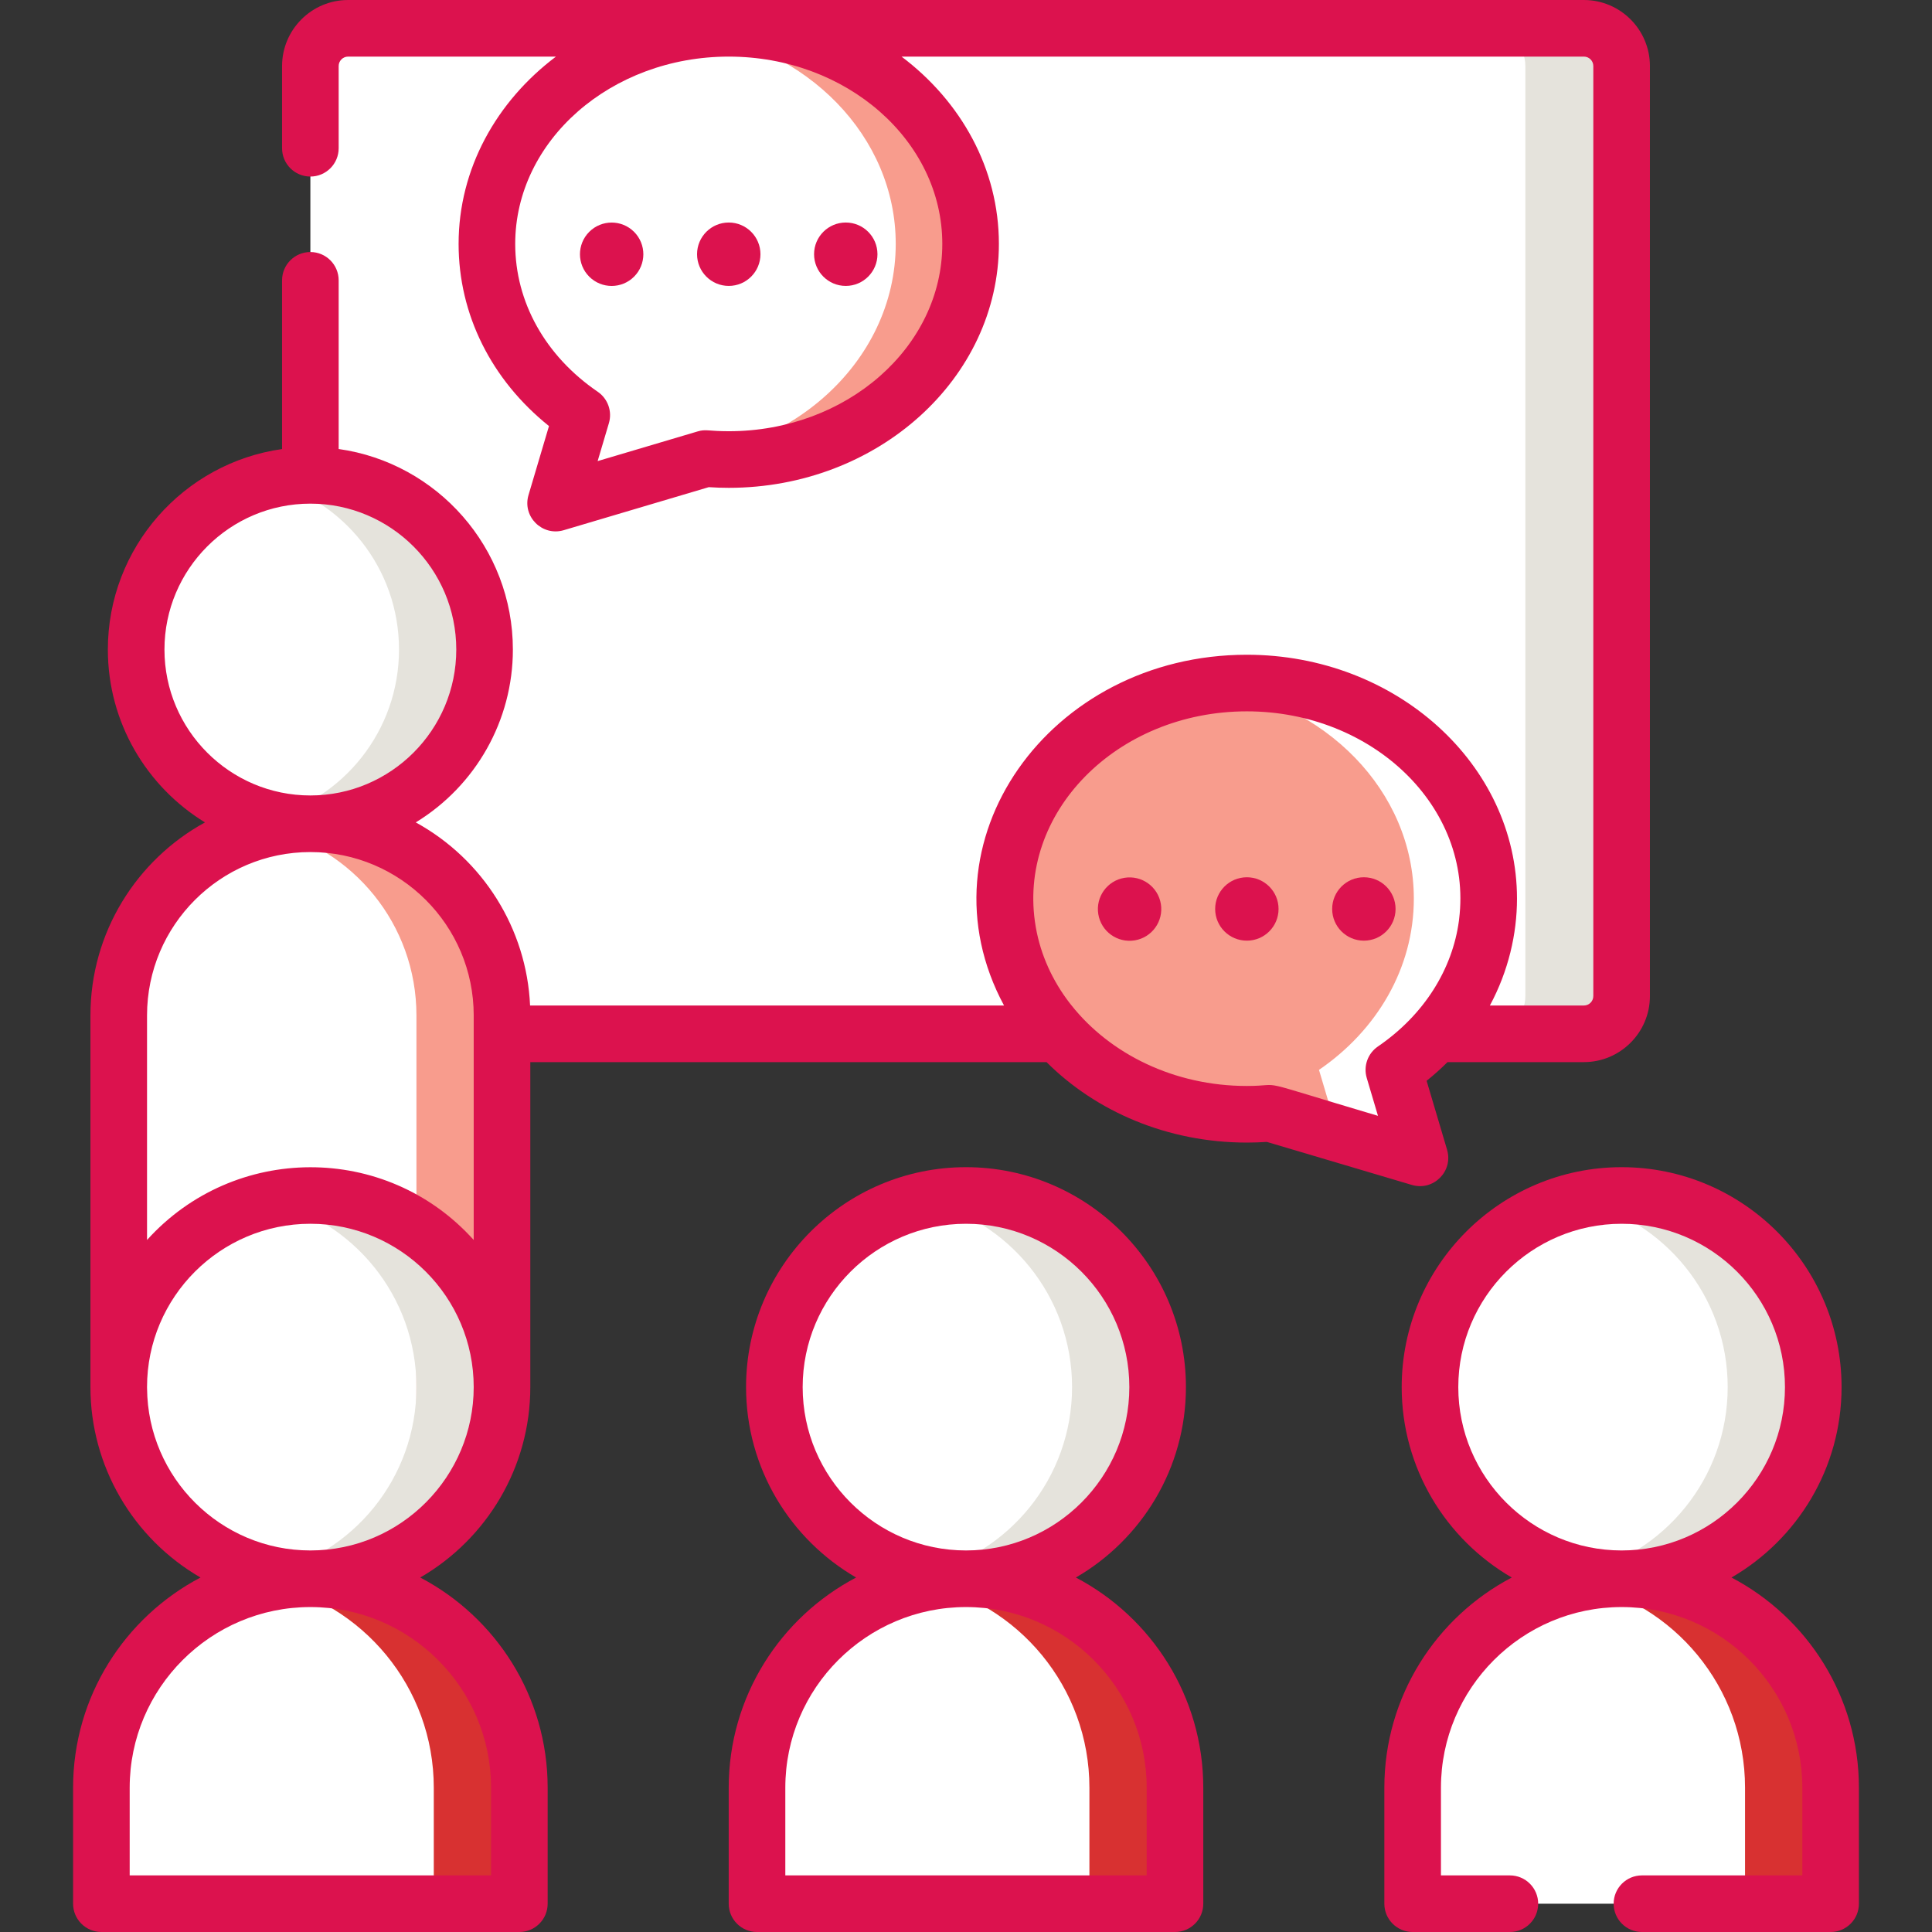 <?xml version="1.0"?>
<svg xmlns="http://www.w3.org/2000/svg" xmlns:xlink="http://www.w3.org/1999/xlink" xmlns:svgjs="http://svgjs.com/svgjs" version="1.1" width="512" height="512" x="0" y="0" viewBox="0 0 512 512" style="enable-background:new 0 0 512 512" xml:space="preserve" class=""><rect x="0" y="0" width="512" height="512" fill="#333333" stroke="none"/><g><g xmlns="http://www.w3.org/2000/svg"><g><path d="m419.748 273.971h-327.496c-5.523 0-10-4.477-10-10v-246.471c0-5.523 4.477-10 10-10h327.497c5.523 0 10 4.477 10 10v246.471c-.001 5.523-4.478 10-10.001 10z" fill="#ffffff" data-original="#fee2ca" style="" class=""/><circle cx="82.252" cy="172.138" fill="#ffffff" r="46.168" data-original="#ffcebf" style="" class=""/><path d="m133.037 372.054h-101.571v-102.963c0-28.048 22.737-50.785 50.785-50.785 28.048 0 50.785 22.737 50.785 50.785v102.963z" fill="#ffffff" data-original="#5f99d7" style="" class=""/><circle cx="256" cy="367.601" fill="#ffffff" r="50.786" data-original="#ffcebf" style="" class=""/><path d="m311.383 504.5h-110.766v-30.731c0-30.587 24.796-55.383 55.383-55.383 30.587 0 55.383 24.796 55.383 55.383z" fill="#ffffff" data-original="#e94444" style="" class=""/><circle cx="82.252" cy="367.601" fill="#ffffff" r="50.786" data-original="#ffcebf" style="" class=""/><path d="m137.635 504.5h-110.767v-30.731c0-30.587 24.796-55.383 55.383-55.383 30.587 0 55.383 24.796 55.383 55.383v30.731z" fill="#ffffff" data-original="#e94444" style="" class=""/><circle cx="429.748" cy="367.601" fill="#ffffff" r="50.786" data-original="#ffcebf" style="" class=""/><path d="m485.132 504.5h-110.767v-30.731c0-30.587 24.796-55.383 55.383-55.383 30.587 0 55.383 24.796 55.383 55.383v30.731z" fill="#ffffff" data-original="#e94444" style="" class=""/><path d="m193.128 7.5c-35.397 0-64.092 25.583-64.092 57.14 0 18.491 9.855 34.928 25.135 45.372l-6.915 23.307 39.763-11.798c2.011.17 4.048.26 6.109.26 35.397 0 64.092-25.583 64.092-57.14 0-31.558-28.695-57.141-64.092-57.141z" fill="#ffffff" data-original="#b3dafe" style="" class=""/><path d="m330.43 181.014c35.397 0 64.092 25.583 64.092 57.14 0 18.491-9.855 34.928-25.135 45.372l6.915 23.307-39.763-11.798c-2.011.17-4.048.26-6.109.26-35.397 0-64.092-25.583-64.092-57.14 0-31.558 28.695-57.141 64.092-57.141z" fill="#f89c8d" data-original="#f9c6c6" style="" class=""/><path d="m419.748 7.5h-25.512c5.523 0 10 4.477 10 10v246.471c0 5.523-4.477 10-10 10h25.512c5.523 0 10-4.477 10-10v-246.471c0-5.523-4.477-10-10-10z" fill="#e5e3dc" data-original="#fed5b0" style="" class=""/><path d="m193.128 7.5c-3.375 0-6.687.236-9.921.684 30.685 4.252 54.171 27.907 54.171 56.456 0 31.558-28.695 57.14-64.092 57.14-2.061 0-4.098-.09-6.109-.26l-18.005 5.342-1.915 6.456 39.763-11.798c2.011.17 4.048.26 6.109.26 35.397 0 64.092-25.583 64.092-57.14s-28.696-57.14-64.093-57.14z" fill="#f89c8d" data-original="#8ac9fe" style="" class=""/><path d="m394.522 238.155c0-31.558-28.695-57.14-64.092-57.14-3.375 0-6.688.236-9.921.684 30.685 4.252 54.171 27.907 54.171 56.456 0 18.491-9.855 34.928-25.135 45.372l5 16.851 21.758 6.456-6.915-23.307c15.279-10.444 25.134-26.881 25.134-45.372z" fill="#ffffff" data-original="#f9b1b1" style="" class=""/><path d="m82.252 125.97c-3.913 0-7.71.491-11.339 1.407 20.015 5.055 34.829 23.175 34.829 44.76s-14.814 39.705-34.829 44.76c3.628.916 7.426 1.407 11.339 1.407 25.498 0 46.167-20.67 46.167-46.167s-20.67-46.167-46.167-46.167z" fill="#e5e3dc" data-original="#ffbfb1" style="" class=""/><path d="m82.252 218.305c-3.9 0-7.691.454-11.339 1.286 22.587 5.154 39.447 25.351 39.447 49.499v102.963h22.677v-102.962c0-28.048-22.737-50.786-50.785-50.786z" fill="#f89c8d" data-original="#3c87d0" style="" class=""/><path d="m256 316.815c-3.9 0-7.691.454-11.339 1.287 22.587 5.154 39.447 25.351 39.447 49.499s-16.86 44.345-39.447 49.499c3.648.832 7.439 1.286 11.339 1.286 28.048 0 50.786-22.737 50.786-50.785s-22.738-50.786-50.786-50.786z" fill="#e5e3dc" data-original="#ffbfb1" style="" class=""/><path d="m256 418.386c-3.887 0-7.678.404-11.339 1.166 25.148 5.233 44.045 27.516 44.045 54.217v30.73h22.677v-30.73c0-30.587-24.796-55.383-55.383-55.383z" fill="#d83131" data-original="#d83131" style="" class=""/><path d="m82.252 316.815c-3.9 0-7.691.454-11.339 1.287 22.587 5.154 39.447 25.351 39.447 49.499s-16.86 44.345-39.447 49.499c3.648.832 7.439 1.286 11.339 1.286 28.048 0 50.786-22.737 50.786-50.785-.001-28.048-22.738-50.786-50.786-50.786z" fill="#e5e3dc" data-original="#ffbfb1" style="" class=""/><path d="m82.252 418.386c-3.887 0-7.678.404-11.339 1.166 25.148 5.233 44.045 27.516 44.045 54.217v30.73h22.677v-30.73c0-30.587-24.796-55.383-55.383-55.383z" fill="#d83131" data-original="#d83131" style="" class=""/><path d="m429.748 316.815c-3.9 0-7.691.454-11.339 1.287 22.587 5.154 39.447 25.351 39.447 49.499s-16.86 44.345-39.447 49.499c3.648.832 7.439 1.286 11.339 1.286 28.048 0 50.786-22.737 50.786-50.785s-22.738-50.786-50.786-50.786z" fill="#e5e3dc" data-original="#ffbfb1" style="" class=""/><path d="m429.748 418.386c-3.887 0-7.678.404-11.339 1.166 25.148 5.233 44.045 27.516 44.045 54.217v30.73h22.677v-30.73c.001-30.587-24.795-55.383-55.383-55.383z" fill="#d83131" data-original="#d83131" style="" class=""/></g><g><path d="m285.116 418.06c17.418-10.09 29.169-28.922 29.169-50.459 0-32.139-26.146-58.286-58.285-58.286s-58.286 26.147-58.286 58.286c0 21.537 11.751 40.369 29.169 50.459-20.05 10.522-33.767 31.538-33.767 55.71v30.73c0 4.142 3.358 7.5 7.5 7.5h110.766c4.143 0 7.5-3.358 7.5-7.5v-30.73c.001-24.172-13.715-45.188-33.766-55.71zm-72.402-50.459c0-23.868 19.418-43.286 43.286-43.286 23.867 0 43.285 19.418 43.285 43.286s-19.418 43.285-43.285 43.285c-23.868 0-43.286-19.418-43.286-43.285zm91.169 129.399h-95.766v-23.23c0-26.403 21.48-47.883 47.883-47.883 26.402 0 47.883 21.48 47.883 47.883z" fill="#dc124e" data-original="#000000" style="" class=""/><path d="m458.865 418.06c17.418-10.09 29.17-28.922 29.17-50.459 0-32.139-26.147-58.286-58.286-58.286s-58.285 26.147-58.285 58.286c0 21.537 11.751 40.369 29.169 50.459-20.05 10.522-33.766 31.538-33.766 55.71v30.73c0 4.142 3.357 7.5 7.5 7.5h25.767c4.143 0 7.5-3.358 7.5-7.5s-3.357-7.5-7.5-7.5h-18.267v-23.23c0-26.403 21.48-47.883 47.883-47.883s47.884 21.48 47.884 47.883v23.23h-42.5c-4.143 0-7.5 3.358-7.5 7.5s3.357 7.5 7.5 7.5h50c4.143 0 7.5-3.358 7.5-7.5v-30.73c-.002-24.172-13.719-45.188-33.769-55.71zm-72.402-50.459c0-23.868 19.418-43.286 43.285-43.286 23.868 0 43.286 19.418 43.286 43.286s-19.418 43.286-43.286 43.286c-23.867-.001-43.285-19.419-43.285-43.286z" fill="#dc124e" data-original="#000000" style="" class=""/><circle cx="193.128" cy="67.37" r="8.4" fill="#dc124e" data-original="#000000" style="" class=""/><ellipse cx="162.119" cy="67.37" rx="8.4" ry="8.4" transform="matrix(.707 -.707 .707 .707 -.154 134.367)" fill="#dc124e" data-original="#000000" style="" class=""/><circle cx="224.137" cy="67.37" r="8.4" fill="#dc124e" data-original="#000000" style="" class=""/><path d="m383.493 304.7-5.423-18.277c1.957-1.569 3.802-3.224 5.537-4.951h36.14c9.649 0 17.5-7.851 17.5-17.5v-246.472c0-9.649-7.851-17.5-17.5-17.5h-327.496c-9.649 0-17.5 7.851-17.5 17.5v21.789c0 4.142 3.358 7.5 7.5 7.5s7.5-3.358 7.5-7.5v-21.789c0-1.378 1.122-2.5 2.5-2.5h55.081c-15.752 11.867-25.797 29.712-25.797 49.64 0 18.688 8.662 36.008 23.952 48.268l-5.423 18.277c-1.698 5.725 3.649 11.004 9.324 9.324l38.442-11.406c1.776.118 3.552.178 5.296.178 39.476 0 71.592-28.998 71.592-64.641 0-19.928-10.045-37.773-25.797-49.64h180.825c1.379 0 2.5 1.122 2.5 2.5v246.471c0 1.378-1.121 2.5-2.5 2.5h-24.912c4.914-9.118 7.187-19.023 7.187-28.316 0-35.643-32.116-64.64-71.592-64.64-52.452 0-87.631 49.732-64.35 92.957h-125.6c-.903-20.285-12.426-38.728-30.292-48.525 15.958-9.769 25.732-27.09 25.732-45.809 0-26.958-20.046-49.474-46.167-53.145v-44.704c0-4.142-3.358-7.5-7.5-7.5s-7.5 3.358-7.5 7.5v44.716c-26.053 3.661-46.167 26.086-46.167 53.132 0 19.369 10.316 36.372 25.74 45.81-18.074 9.909-30.357 29.117-30.357 51.143v98.491.019s0 .013 0 .019c0 20.792 11.16 40.008 29.169 50.44-20.05 10.522-33.767 31.538-33.767 55.71v30.73c0 4.142 3.358 7.5 7.5 7.5h110.767c4.142 0 7.5-3.358 7.5-7.5v-30.73c0-24.171-13.716-45.187-33.767-55.71 17.706-10.257 29.169-29.295 29.169-50.459v-86.129h136.804c13.11 13.087 32.053 21.324 53.09 21.324 1.744 0 3.521-.06 5.296-.178l38.442 11.406c5.706 1.689 11.012-3.626 9.322-9.323zm-133.773-240.06c0 27.372-25.387 49.641-56.592 49.641-5.404 0-6.046-.604-8.242.05l-26.506 7.864 2.982-10.05c.926-3.123-.269-6.487-2.958-8.325-13.896-9.499-21.867-23.779-21.867-39.18 0-27.372 25.387-49.64 56.592-49.64 31.204 0 56.591 22.269 56.591 49.64zm-206.136 107.498c0-21.321 17.346-38.667 38.667-38.667s38.667 17.346 38.667 38.667-17.346 38.667-38.667 38.667-38.667-17.346-38.667-38.667zm86.551 301.632v23.23h-95.767v-23.23c0-26.403 21.48-47.883 47.883-47.883s47.884 21.48 47.884 47.883zm-47.884-62.884c-23.758 0-43.084-19.243-43.277-42.931-.001-.116-.009-.24-.009-.355 0-23.869 19.419-43.286 43.285-43.286 23.868 0 43.286 19.418 43.286 43.286.001 23.627-19.201 43.286-43.285 43.286zm43.286-136.915v54.636c-23.298-25.868-63.55-25.53-86.571 0v-59.516c0-23.868 19.417-43.286 43.285-43.286s43.286 19.418 43.286 43.286zm236.66 11.689 2.982 10.05c-35.01-10.387-23.954-7.915-34.749-7.915-19.27 0-36.291-8.501-46.503-21.399-.171-.215-.345-.428-.512-.644-4.509-5.891-7.62-12.671-8.909-19.972-.012-.068-.023-.136-.034-.205-5.161-30.069 21.461-57.06 55.957-57.06 33.187 0 59.899 25.243 56.255 55.023-.02.163-.036.326-.058.489-1.699 12.694-9.096 24.849-21.472 33.308-2.688 1.838-3.883 5.202-2.957 8.325z" fill="#dc124e" data-original="#000000" style="" class=""/><path d="m330.43 232.484c-4.639 0-8.4 3.761-8.4 8.4s3.761 8.4 8.4 8.4 8.4-3.761 8.4-8.4-3.761-8.4-8.4-8.4z" fill="#dc124e" data-original="#000000" style="" class=""/><circle cx="361.439" cy="240.884" r="8.4" fill="#dc124e" data-original="#000000" style="" class=""/><ellipse cx="299.421" cy="240.884" rx="8.4" ry="8.4" transform="matrix(.987 -.16 .16 .987 -34.719 51.073)" fill="#dc124e" data-original="#000000" style="" class=""/></g></g></g></svg>
